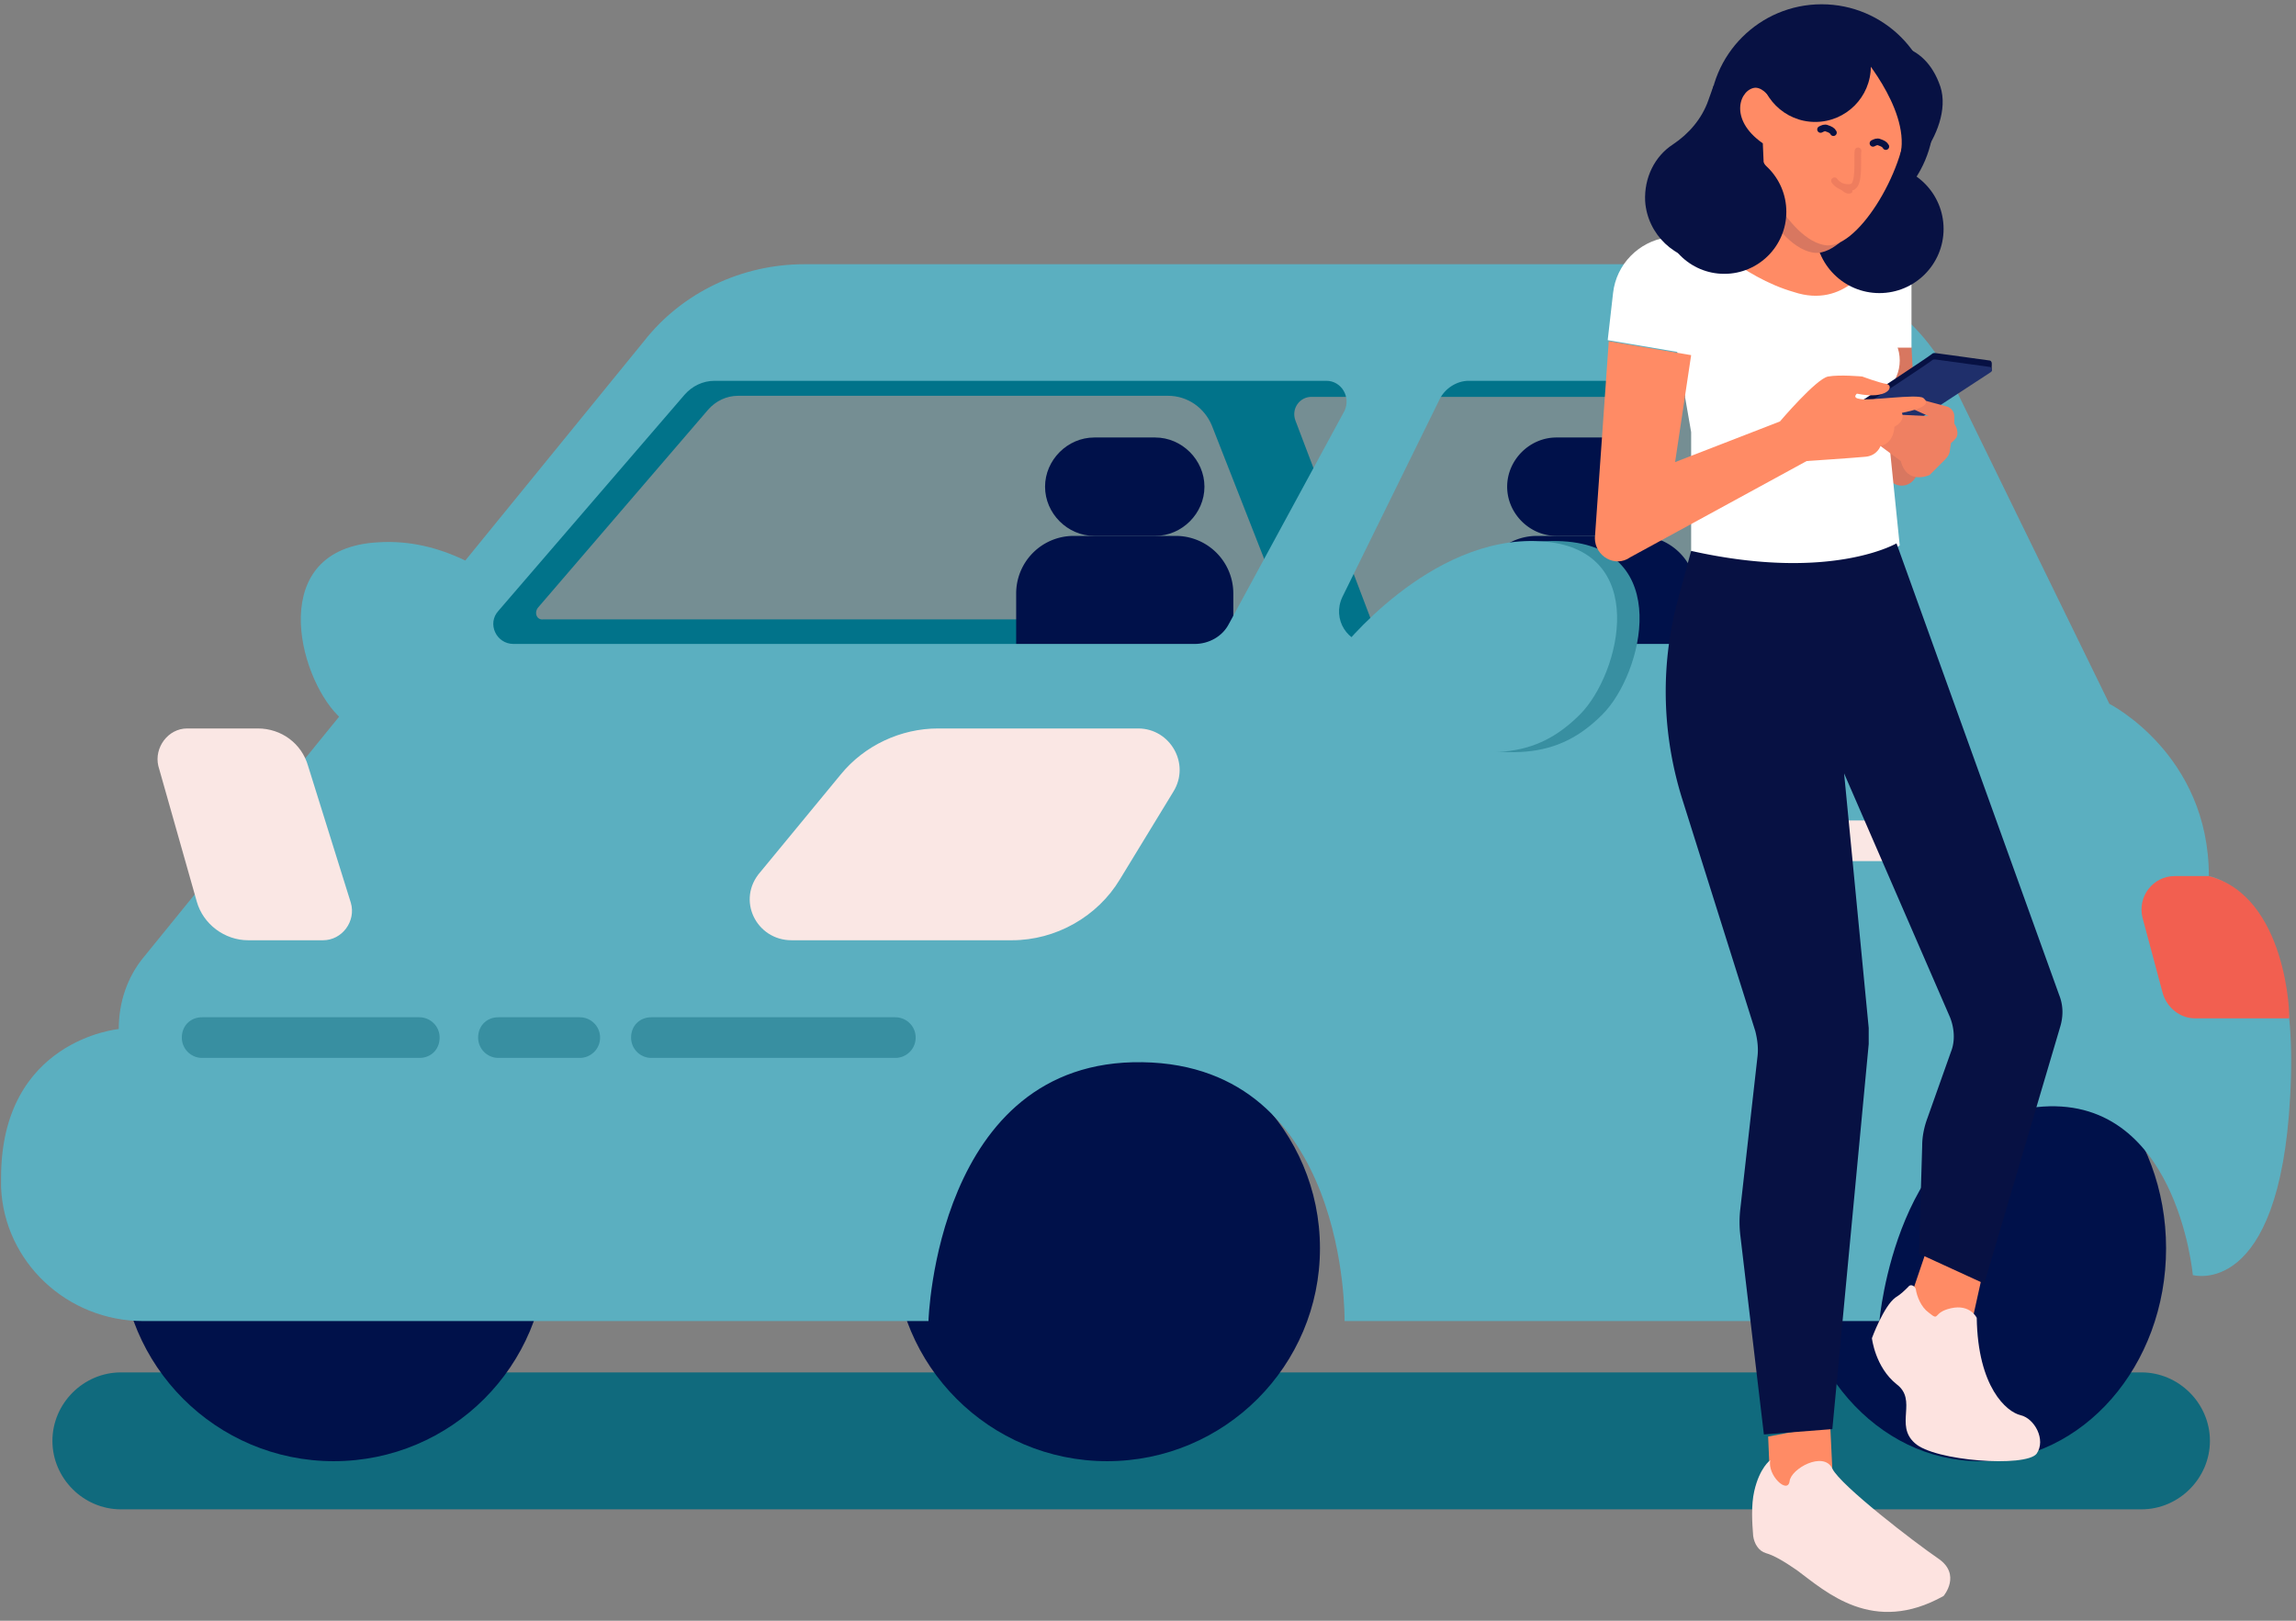 <svg xmlns="http://www.w3.org/2000/svg" width="187" height="132" viewBox="0 0 187 132">
    <rect x="0" y="0" width="187" height="132" fill="#808080" stroke="none"/>
    <g fill="none" fill-rule="evenodd">
        <circle cx="148.365" cy="9.496" r="9.148" fill="#071143" fill-rule="nonzero"/>
        <g fill-rule="nonzero" transform="translate(0 20.909)">
            <path fill="#5BAFC0" d="M55.844 7.231L34.15 35.022h129.896L151.153 7.231z" opacity=".3"/>
            <path fill="#01738A" d="M155.77 35.022h6.796l-9.496-24.829h-4.008l-1.045-1.045H53.056L37.374 31.625l3.834 2.352.348-.523h64.73l.61 1.568h6.796l-.61-1.568h42.079l.61 1.568zM43.822 28.575l13.852-16.117c.61-.697 1.481-1.132 2.44-1.132h35.022c1.568 0 2.962.958 3.572 2.439l6.185 15.769H44.257c-.523.087-.784-.523-.436-.959zm67.867 1.046l-6.186-16.292c-.348-.958.349-1.916 1.307-1.916h38.072c1.045 0 1.916.61 2.265 1.568l5.75 14.723c.348.958-.349 1.917-1.307 1.917h-39.901z"/>
            <path fill="#00114A" d="M94.09 22.738h-4.966c-2.178 0-4.008-1.83-4.008-4.007 0-2.178 1.83-4.008 4.008-4.008h4.966c2.178 0 4.007 1.83 4.007 4.008s-1.83 4.007-4.007 4.007z"/>
            <path fill="#00114A" d="M100.45 33.454H82.763v-6.011a4.685 4.685 0 0 1 4.704-4.705h8.277a4.685 4.685 0 0 1 4.704 4.705v6.011zM131.725 22.738h-4.965c-2.178 0-4.008-1.83-4.008-4.007 0-2.178 1.83-4.008 4.008-4.008h4.965c2.178 0 4.008 1.83 4.008 4.008s-1.83 4.007-4.008 4.007z"/>
            <path fill="#00114A" d="M138.172 33.454h-17.685v-6.011a4.685 4.685 0 0 1 4.704-4.705h8.277a4.685 4.685 0 0 1 4.704 4.705v6.011z"/>
            <path fill="#106A7D" d="M174.414 102.018H9.844c-3.049 0-5.575-2.527-5.575-5.576 0-3.05 2.526-5.576 5.576-5.576h164.57c3.048 0 5.575 2.527 5.575 5.576 0 3.049-2.527 5.576-5.576 5.576z"/>
            <circle cx="27.181" cy="80.76" r="17.337" fill="#00114A"/>
            <circle cx="90.169" cy="80.76" r="17.337" fill="#00114A"/>
            <ellipse cx="161.259" cy="80.76" fill="#00114A" rx="15.159" ry="17.337"/>
            <path fill="#5BAFC0" d="M179.903 50.442c0-9.931-8.102-14.026-8.102-14.026L158.907 10.02c-2.788-5.75-8.712-9.41-15.159-9.41H65.514c-5.053 0-9.931 2.266-13.068 6.273l-14.549 17.86c-2.178-1.045-4.53-1.655-7.144-1.481-9.06.523-6.534 10.803-3.223 14.113l.087.088-15.856 19.514c-1.394 1.656-2.09 3.747-2.09 5.925 0 0-9.584.87-9.584 12.11v.783c.261 6.099 5.402 10.89 11.587 10.89H75.62s.61-21.344 17.424-21.083c16.814.262 16.466 21.083 16.466 21.083h43.56s1.394-16.291 12.806-17.424c11.413-1.22 12.72 13.678 12.72 13.678s7.057 2.004 7.928-14.549c.958-16.814-6.621-17.947-6.621-17.947zM100.1 29.882c-.523 1.046-1.655 1.655-2.788 1.655H41.818c-1.394 0-2.178-1.655-1.22-2.7l15.159-17.599c.61-.696 1.48-1.132 2.44-1.132h49.832c1.22 0 2.004 1.307 1.48 2.44l-9.408 17.336zm52.969 1.655h-41.382c-1.917 0-3.224-2.003-2.352-3.833l7.928-16.117c.435-.871 1.393-1.481 2.352-1.481h26.746c1.045 0 2.003.61 2.439 1.655l6.708 16.117c.784 1.743-.523 3.66-2.44 3.66z"/>
            <path fill="#FAE7E4" d="M64.469 55.67h17.947c3.571 0 6.97-1.917 8.799-4.966l4.356-7.144c1.394-2.265-.262-5.14-2.875-5.14H76.404c-3.049 0-6.011 1.394-7.928 3.746l-6.534 7.928c-2.003 2.265-.348 5.576 2.527 5.576zM15.246 38.42h5.75c1.917 0 3.572 1.22 4.095 3.05l3.484 11.15c.436 1.482-.697 3.05-2.265 3.05h-6.098c-1.917 0-3.66-1.307-4.182-3.137L12.894 41.47c-.349-1.48.784-3.05 2.352-3.05z"/>
            <path fill="#388FA1" d="M34.151 65.253H16.466a1.654 1.654 0 0 1-1.656-1.655c0-.959.697-1.656 1.656-1.656H34.15c.871 0 1.655.697 1.655 1.656 0 .958-.697 1.655-1.655 1.655zM47.219 65.253h-6.621a1.654 1.654 0 0 1-1.655-1.655c0-.959.697-1.656 1.655-1.656h6.621c.871 0 1.655.697 1.655 1.656 0 .958-.784 1.655-1.655 1.655zM72.92 65.253H53.055a1.654 1.654 0 0 1-1.655-1.655c0-.959.697-1.656 1.655-1.656H72.92c.872 0 1.656.697 1.656 1.656 0 .958-.784 1.655-1.656 1.655z"/>
            <path fill="#FAE7E4" d="M157.6 49.223h-11.5a1.654 1.654 0 0 1-1.655-1.655c0-.959.697-1.656 1.655-1.656h11.5c.871 0 1.655.697 1.655 1.656 0 .958-.784 1.655-1.655 1.655z"/>
            <path fill="#388FA1" d="M110.904 32.147s7.318-9.496 16.378-8.973c9.06.523 6.534 10.803 3.224 14.113-3.485 3.485-7.58 4.182-16.466 1.133"/>
            <path fill="#5BAFC0" d="M109.074 32.147s7.318-9.496 16.379-8.973c9.06.523 6.534 10.803 3.223 14.113-3.485 3.485-7.58 4.182-16.465 1.133"/>
            <path fill="#F25F50" d="M179.903 50.442h-2.788c-1.742 0-3.05 1.656-2.614 3.398l1.656 6.186c.348 1.132 1.394 2.003 2.613 2.003h7.667c.087-.087-.174-9.931-6.534-11.587z"/>
        </g>
        <path fill="#D87760" fill-rule="nonzero" d="M155.683 28.227l.523 9.932c0 .784-.61 1.393-1.307 1.393s-1.22-.522-1.306-1.22l-1.22-10.192 3.31.087z"/>
        <path fill="#FF8B65" fill-rule="nonzero" d="M143.748 14.462l-2.265 6.273s3.485 7.666 8.625 4.53c5.14-3.137-.174-6.621-.174-6.621l-6.186-4.182z"/>
        <circle cx="151.415" cy="29.359" r="3.311" fill="#FFF" fill-rule="nonzero"/>
        <path fill="#FFF" fill-rule="nonzero" d="M138.347 18.992c-.175 0-1.307.174-2.614.349-2.265.348-4.095 2.178-4.356 4.53l-.436 3.833 5.663.958 1.133 6.534v10.02s11.674 2.264 16.988-.785l-2.352-23.087s-2.091 3.834-6.273 2.44c-4.269-1.22-7.753-4.792-7.753-4.792z"/>
        <path fill="#FFF" fill-rule="nonzero" d="M151.066 21.606h4.617v6.708h-4.617z"/>
        <circle cx="153.07" cy="18.644" r="5.227" fill="#071143" fill-rule="nonzero"/>
        <path fill="#D87760" fill-rule="nonzero" d="M154.29 10.454c0 4.095-4.008 10.716-6.709 10.106-1.742-.348-3.223-2.439-4.094-3.833-.436-.697-.697-1.568-.784-2.44l11.587-3.833z"/>
        <path fill="#FF8B65" fill-rule="nonzero" d="M143.574 11.674l.087 2.004c.087.871.261 1.742.784 2.44.871 1.393 2.352 3.484 4.095 3.832 2.613.61 6.62-6.01 6.708-10.105 0-4.705-4.618-5.315-4.618-5.315l-6.446 3.485s-.523-.871-1.22-.871c-1.22.087-2.265 2.526.61 4.53zM156.903 101.843l-1.568 4.618 5.053 2.178 1.045-4.705z"/>
        <g fill-rule="nonzero">
            <path fill="#071143" d="M151.327 32.844c1.569-1.045 5.315-3.485 6.012-4.007.087-.087.174-.087.261-.087l4.443.61c.174 0 .262.348.087.435l-6.534 4.269c-.087.087-.174.087-.261.087l-3.833-.697c-.349.087-.523-.348-.175-.61z"/>
            <path fill="#071143" d="M162.217 29.708v.523l-.697-.087.262-.697z"/>
            <path fill="#1F2F6B" d="M151.327 33.367c1.569-1.045 5.315-3.485 6.012-4.008.087-.087.174-.087.261-.087l4.443.61c.174 0 .262.349.087.436l-6.534 4.269c-.087.087-.174.087-.261.087l-3.833-.697c-.349 0-.523-.436-.175-.61z"/>
        </g>
        <path fill="#EF8062" fill-rule="nonzero" d="M158.907 36.068l-.087.522c0 .349-.174.61-.436.872l-1.22 1.22s-1.829.87-2.352-1.133l-2.352-1.743.958-2.09 3.66.174-1.743-.784.958-.61 2.265.61c.349.087.61.435.61.784v.61s.436.61.174 1.132c-.26.349-.435.436-.435.436z"/>
        <path fill="#FF8B65" fill-rule="nonzero" d="M156.642 32.409c-.523-.349-4.443.261-5.14.087-.697-.087-.262-.436-.262-.436 2.527.523 3.05-.61 2.44-.784-.61-.087-2.004-.61-2.004-.61s-1.83-.174-2.788 0c-.958.174-3.92 3.66-3.92 3.66l-8.538 3.31 1.307-8.712-6.709-1.133-1.132 16.03c0 1.481 1.655 2.44 2.875 1.569l14.375-7.841s3.92-.262 4.791-.349c.959-.087 1.22-.871 1.22-.871 1.133-.261 1.133-1.568 1.133-1.568.958-.523.61-1.133.61-1.133 2.177-.435 2.177-.87 1.742-1.22zM144.01 117.002l.174 4.182 3.833.61 1.22-2.091-.175-3.66z"/>
        <path fill="#071143" fill-rule="nonzero" d="M137.737 44.867l-1.133 4.182c-1.394 5.314-1.22 10.89.436 16.117l5.924 18.818c.174.697.261 1.394.174 2.09l-1.394 12.372a9.108 9.108 0 0 0 0 2.178l1.917 16.204 5.576-.436 2.962-31.363v-1.307l-2.004-20.734 8.625 19.863c.348.871.435 1.917.087 2.788l-1.917 5.401c-.261.697-.435 1.481-.435 2.266l-.262 8.799 5.315 2.439 6.185-20.909c.261-.871.261-1.742-.087-2.613l-13.242-36.765c.261-.174-5.053 3.223-16.727.61z"/>
        <path fill="#FDE3E0" fill-rule="nonzero" d="M144.184 118.919s-.872.61-1.307 2.526c-.262 1.133-.174 2.614-.087 3.66.087.61.435 1.219 1.045 1.393.61.174 1.394.61 2.527 1.394 2.352 1.743 6.185 5.314 11.935 2.091 0 0 1.481-1.742-.436-3.05-1.916-1.306-7.927-5.923-8.624-7.317-.697-1.481-3.398 0-3.485 1.045-.174 1.046-1.83-.523-1.568-1.742zM156.032 104.98c-.087-.262-.436-.436-.61-.175-.261.262-.61.61-1.045.872-.959.697-1.917 3.31-1.917 3.31s.261 2.352 2.004 3.746c1.742 1.307-.174 3.31 1.48 4.792 1.569 1.48 9.061 2.004 9.932.871.785-1.132-.174-2.875-1.306-3.136-1.133-.262-3.485-2.265-3.572-7.928 0 0-.523-1.133-2.091-.784-1.568.348-.871 1.132-1.83.348-.61-.435-.958-1.307-1.045-1.916z"/>
        <path stroke="#071143" stroke-linecap="round" stroke-linejoin="round" stroke-width=".544" d="M149.324 10.803c-.087-.174-.262-.261-.523-.349-.174-.087-.349 0-.523.088M153.593 11.935c-.088-.174-.262-.26-.523-.348-.174-.087-.349 0-.523.087"/>
        <circle cx="147.843" cy="5.401" r="4.53" fill="#071143" fill-rule="nonzero"/>
        <path fill="#071143" fill-rule="nonzero" d="M151.24 4.008s4.27 4.704 3.572 8.45c-.697 3.746 4.443-1.655 3.224-5.401-1.307-3.834-4.618-3.834-6.796-3.05zM142.528 12.023c0-.349 0-.61-.087-.61-.174 0-2.875-4.443-2.875-4.443l-.435 1.22c-.523 1.48-1.569 2.7-2.875 3.571-1.481.959-2.353 2.7-2.265 4.618.174 2.7 2.439 4.878 5.14 4.878 2.875 0 5.227-2.265 5.227-5.227.087-1.655-.61-3.05-1.83-4.007z"/>
        <circle cx="140.437" cy="17.25" r="5.053" fill="#071143" fill-rule="nonzero"/>
        <path fill="#EF7D5E" fill-rule="nonzero" d="M150.718 15.246s-.349.348-1.394-.523c-.175-.174.697 1.046 1.22 1.046.61 0 .174-.523.174-.523"/>
        <path stroke="#EF7D5E" stroke-linecap="round" stroke-linejoin="round" stroke-width=".544" d="M151.327 12.284c-.087.697.175 2.788-.522 2.962-.959.174-1.394-.523-1.394-.523"/>
    </g>
</svg>